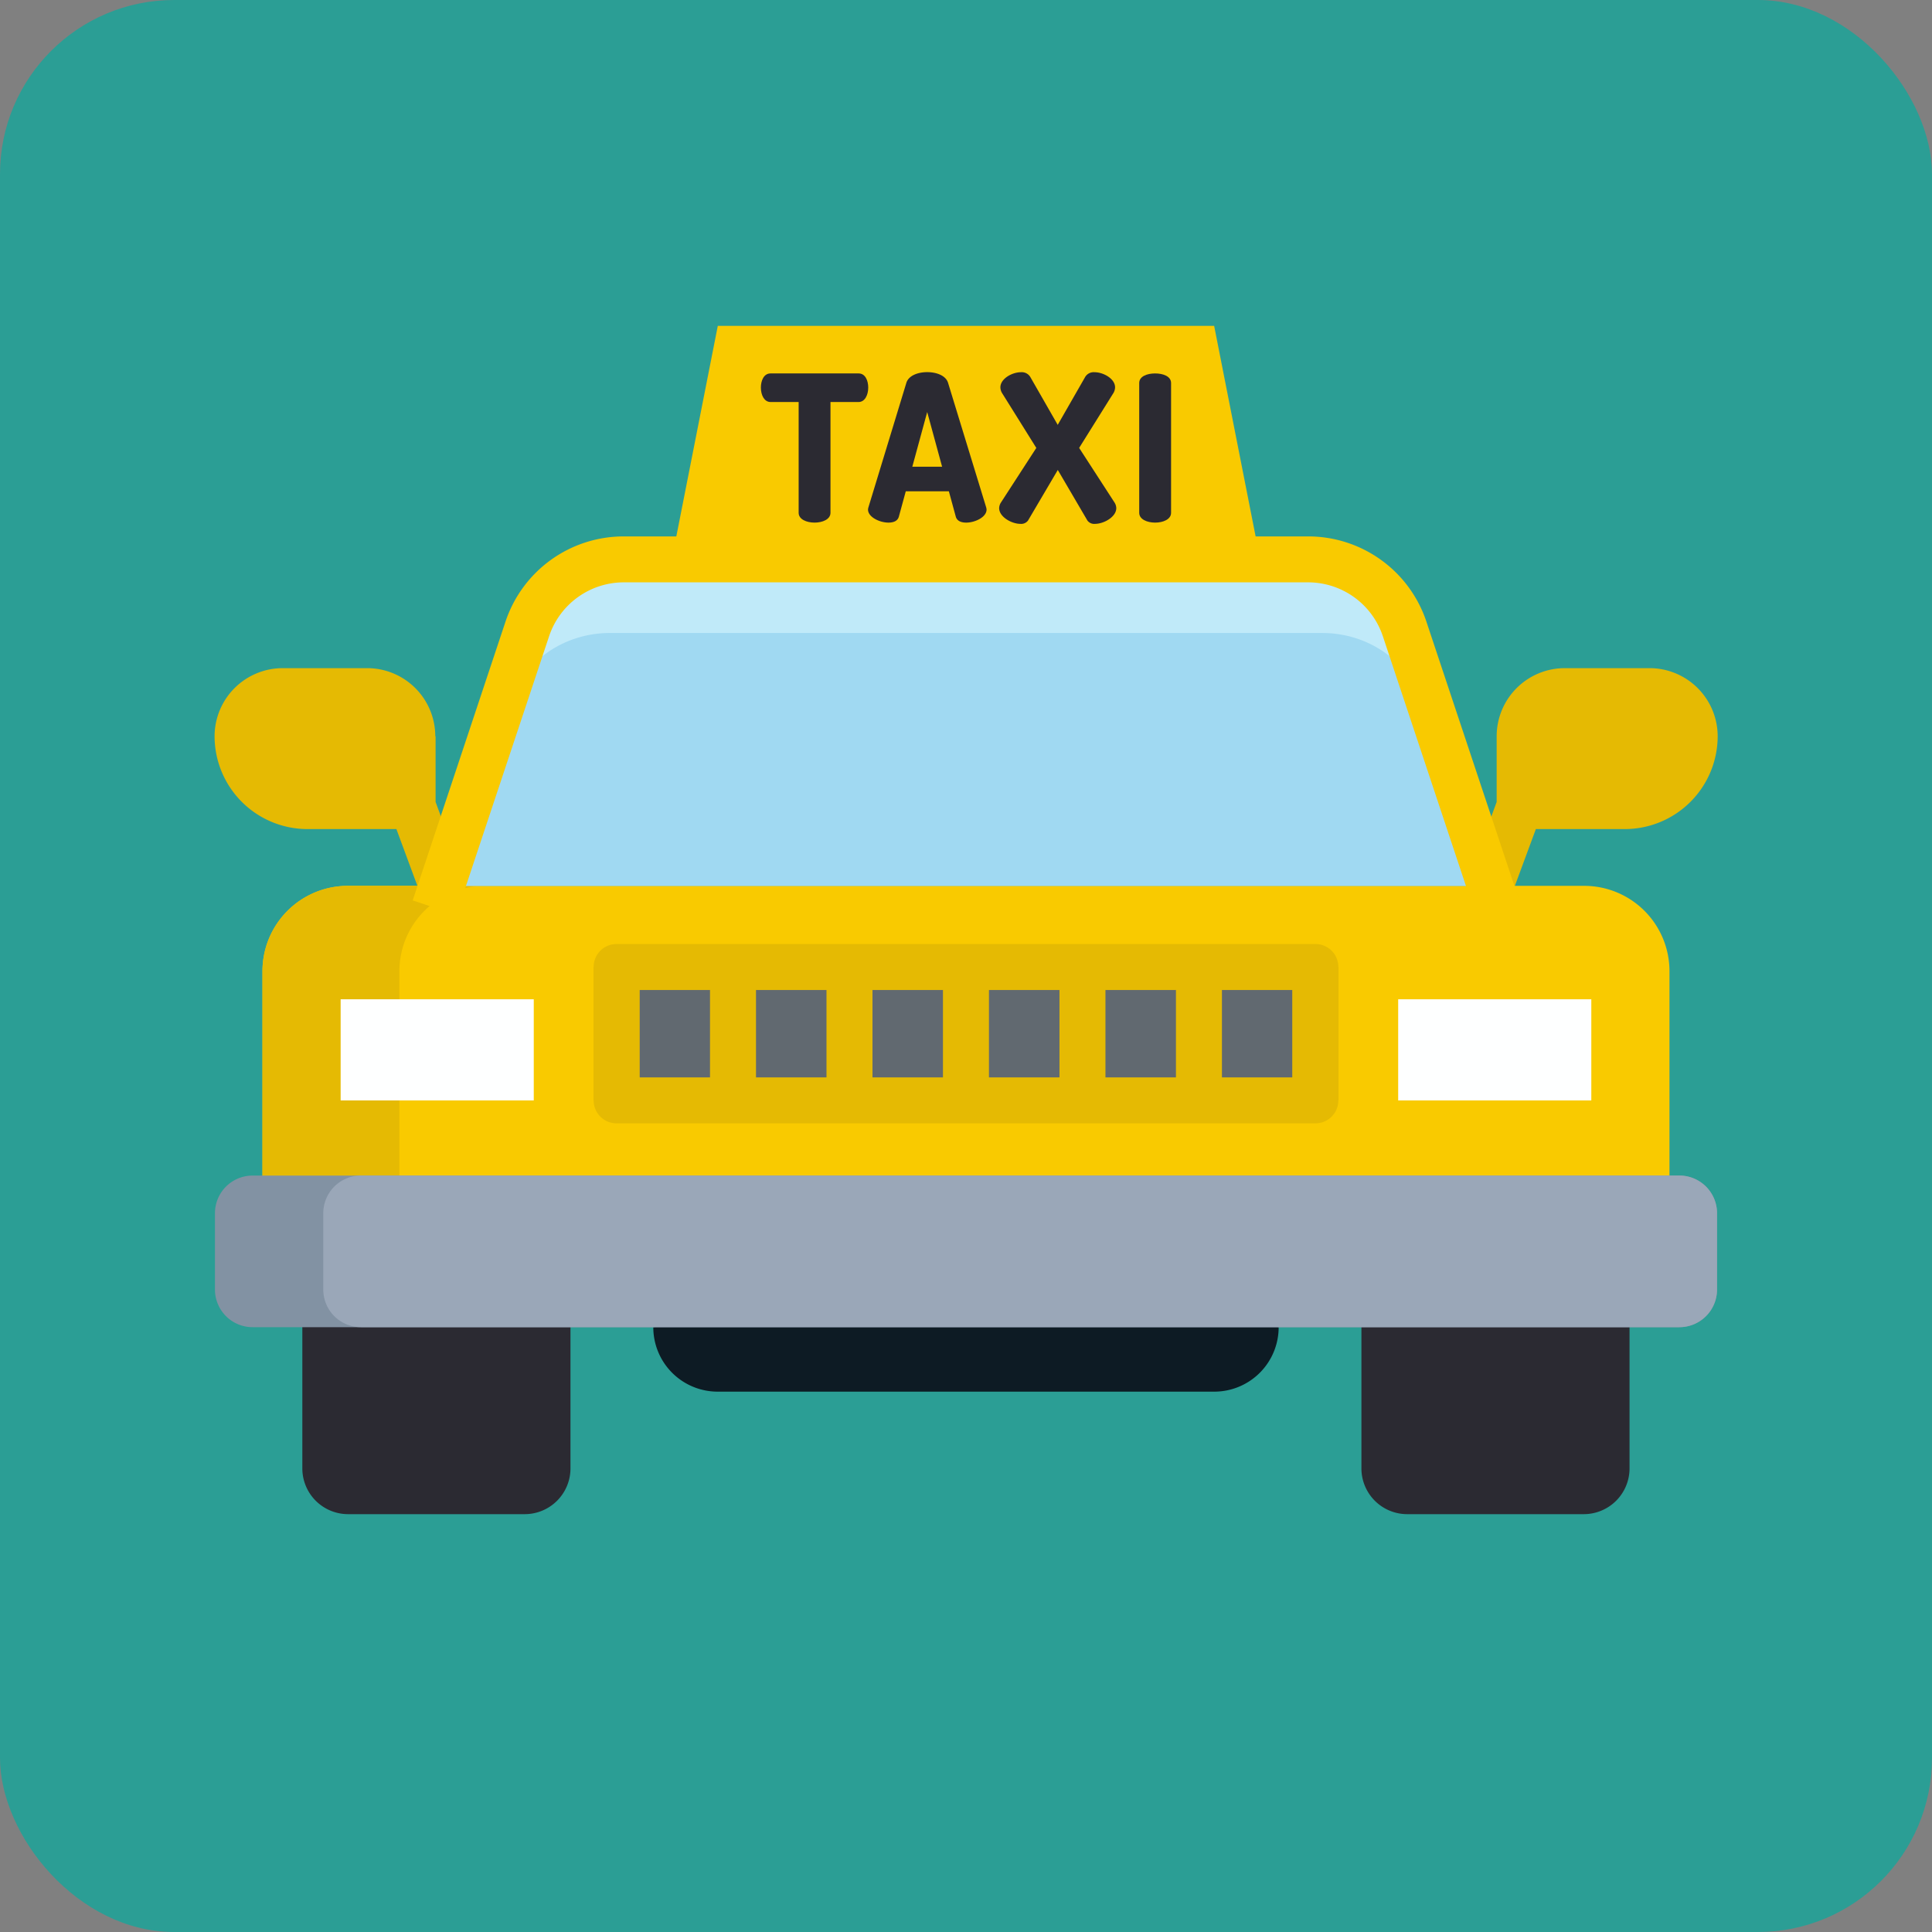 <svg id="Layer_1" data-name="Layer 1" xmlns="http://www.w3.org/2000/svg" viewBox="0 0 760 760">
  <rect x="0" y="0" width="760" height="760" fill="#808080" stroke="none"/>
  <rect width="760" height="760" rx="68.5" style="fill: #2b9e95"/>
  <g>
    <g>
      <path d="M648.79,263.75H615.54a26.81,26.81,0,0,0-26.78,26.79v25.85l-11,29.87,17,6.27,9.42-25.47h35a36.57,36.57,0,0,0,36.52-36.52A26.82,26.82,0,0,0,648.79,263.75Z" transform="translate(-0.01 -0.92)" style="fill: #e5ba03"/>
      <path d="M171.24,290.54a26.81,26.81,0,0,0-26.78-26.79H111.21a26.82,26.82,0,0,0-26.79,26.79,36.57,36.57,0,0,0,36.52,36.52h35l9.42,25.47,17-6.27-11-29.87V290.54Z" transform="translate(-0.01 -0.92)" style="fill: #e5ba03"/>
    </g>
    <polygon points="477.62 128.19 282.36 128.19 264.27 220.05 495.71 220.05 477.62 128.19" style="fill: #f9ca00"/>
    <g>
      <path d="M118.94,493.4v85.15a18,18,0,0,0,18,18h69.48a18,18,0,0,0,18-18V486.86" transform="translate(-0.01 -0.92)" style="fill: #2b2a32"/>
      <path d="M535.56,486.86v91.69a18,18,0,0,0,18,18h69.47a18,18,0,0,0,18-18v-98" transform="translate(-0.01 -0.92)" style="fill: #2b2a32"/>
    </g>
    <path d="M477.67,548.36H282.33A25.32,25.32,0,0,1,257,523h0l162.26-21.7L503,523h0A25.33,25.33,0,0,1,477.67,548.36Z" transform="translate(-0.01 -0.92)" style="fill: #0d1b24"/>
    <path d="M623.17,349.39H136.83A33.57,33.57,0,0,0,103.26,383V486.86H656.74V383A33.57,33.57,0,0,0,623.17,349.39Z" transform="translate(-0.01 -0.92)" style="fill: #f9ca00"/>
    <path d="M190.7,349.39H136.83A33.57,33.57,0,0,0,103.26,383V486.86h53.86V383A33.58,33.58,0,0,1,190.7,349.39Z" transform="translate(-0.01 -0.92)" style="fill: #e5ba03"/>
    <rect x="242.53" y="380.39" width="274.93" height="52.45" style="fill: #616970"/>
    <path d="M675.45,478.17v30A14.82,14.82,0,0,1,660.63,523H99.39a14.81,14.81,0,0,1-14.82-14.82v-30a14.81,14.81,0,0,1,14.82-14.82H660.63A14.82,14.82,0,0,1,675.45,478.17Z" transform="translate(-0.01 -0.92)" style="fill: #8292a3"/>
    <path d="M675.45,478.17v30A14.82,14.82,0,0,1,660.63,523H142a14.81,14.81,0,0,1-14.82-14.82v-30A14.81,14.81,0,0,1,142,463.35H660.64A14.82,14.82,0,0,1,675.45,478.17Z" transform="translate(-0.01 -0.92)" style="fill: #9aa7b8"/>
    <path d="M586.2,349.39H173.8l33.64-101a40,40,0,0,1,38-27.39H514.56a40,40,0,0,1,38,27.39Z" transform="translate(-0.01 -0.92)" style="fill: #c0eaf9"/>
    <path d="M584.68,349.39H175.32l25-72.07c5.67-16.37,21.61-27.4,39.57-27.4H520.13c18,0,33.9,11,39.57,27.4Z" transform="translate(-0.01 -0.92)" style="fill: #a0d9f2"/>
    <path d="M580.47,360.83,544,251.23A31,31,0,0,0,514.56,230H245.44A31,31,0,0,0,216,251.23l-36.49,109.6-17.16-5.71,36.49-109.61a49,49,0,0,1,46.58-33.58H514.57a49,49,0,0,1,46.57,33.58l36.5,109.61Z" transform="translate(-0.01 -0.92)" style="fill: #f9ca00"/>
    <path d="M517.47,442.82H242.54a9,9,0,0,1-9-9.05V381.32a9,9,0,0,1,9-9.05H517.47a9,9,0,0,1,9,9.05v52.45A9,9,0,0,1,517.47,442.82ZM251.58,424.73H508.42V390.36H251.58Z" transform="translate(-0.01 -0.92)" style="fill: #e5ba03"/>
    <g>
      <rect x="550.01" y="393.09" width="75.97" height="39.79" style="fill: #feffff"/>
      <rect x="134" y="393.09" width="75.97" height="39.79" style="fill: #feffff"/>
    </g>
    <g>
      <path d="M337.78,147.82c2.65,0,3.77,2.89,3.77,5.54,0,3-1.36,5.7-3.77,5.7H326.7v43.59c0,2.57-3.13,3.85-6.26,3.85s-6.26-1.28-6.26-3.85V159.06H303.1c-2.41,0-3.78-2.65-3.78-5.7,0-2.65,1.13-5.54,3.78-5.54Z" transform="translate(-0.01 -0.92)" style="fill: #2b2a32"/>
      <path d="M341.47,201.37a4.1,4.1,0,0,1,.16-.89l14.93-49c.89-2.81,4.5-4.17,8.19-4.17s7.31,1.36,8.19,4.17l15,49a4.32,4.32,0,0,1,.16.89c0,3-4.57,5.13-8,5.13-2,0-3.62-.64-4.1-2.32l-2.73-10H356.32l-2.73,10c-.48,1.68-2.09,2.32-4.09,2.32C346.05,206.5,341.47,204.34,341.47,201.37Zm29.14-16.86L364.75,163l-5.86,21.52Z" transform="translate(-0.01 -0.92)" style="fill: #2b2a32"/>
      <path d="M416.12,185.79,404.4,205.7a3.35,3.35,0,0,1-3,1.29c-3.45,0-8.35-2.73-8.35-6.19a4.35,4.35,0,0,1,.73-2.24l13.89-21.44-13.33-21.35a4.58,4.58,0,0,1-.8-2.49c0-3.37,4.57-5.94,8.1-5.94a3.92,3.92,0,0,1,3.78,2.08l10.67,18.63,10.68-18.63a3.9,3.9,0,0,1,3.77-2.08c3.54,0,8.11,2.57,8.11,5.94a4.58,4.58,0,0,1-.8,2.49l-13.33,21.35,13.89,21.44a4.33,4.33,0,0,1,.72,2.24c0,3.46-4.89,6.19-8.35,6.19a3.31,3.31,0,0,1-3-1.29Z" transform="translate(-0.01 -0.92)" style="fill: #2b2a32"/>
      <path d="M448.15,151.59c0-2.65,3.13-3.77,6.26-3.77s6.27,1.12,6.27,3.77v51.06c0,2.57-3.13,3.85-6.27,3.85s-6.26-1.28-6.26-3.85Z" transform="translate(-0.01 -0.92)" style="fill: #2b2a32"/>
    </g>
    <g>
      <rect x="233.48" y="380.39" width="18.09" height="52.45" style="fill: #e5ba03"/>
      <rect x="279.3" y="380.39" width="18.09" height="52.45" style="fill: #e5ba03"/>
      <rect x="325.12" y="380.39" width="18.09" height="52.45" style="fill: #e5ba03"/>
      <rect x="370.94" y="380.39" width="18.09" height="52.45" style="fill: #e5ba03"/>
      <rect x="416.77" y="380.39" width="18.09" height="52.45" style="fill: #e5ba03"/>
      <rect x="462.59" y="380.39" width="18.09" height="52.45" style="fill: #e5ba03"/>
      <rect x="508.42" y="380.39" width="18.09" height="52.45" style="fill: #e5ba03"/>
    </g>
  </g>
</svg>
